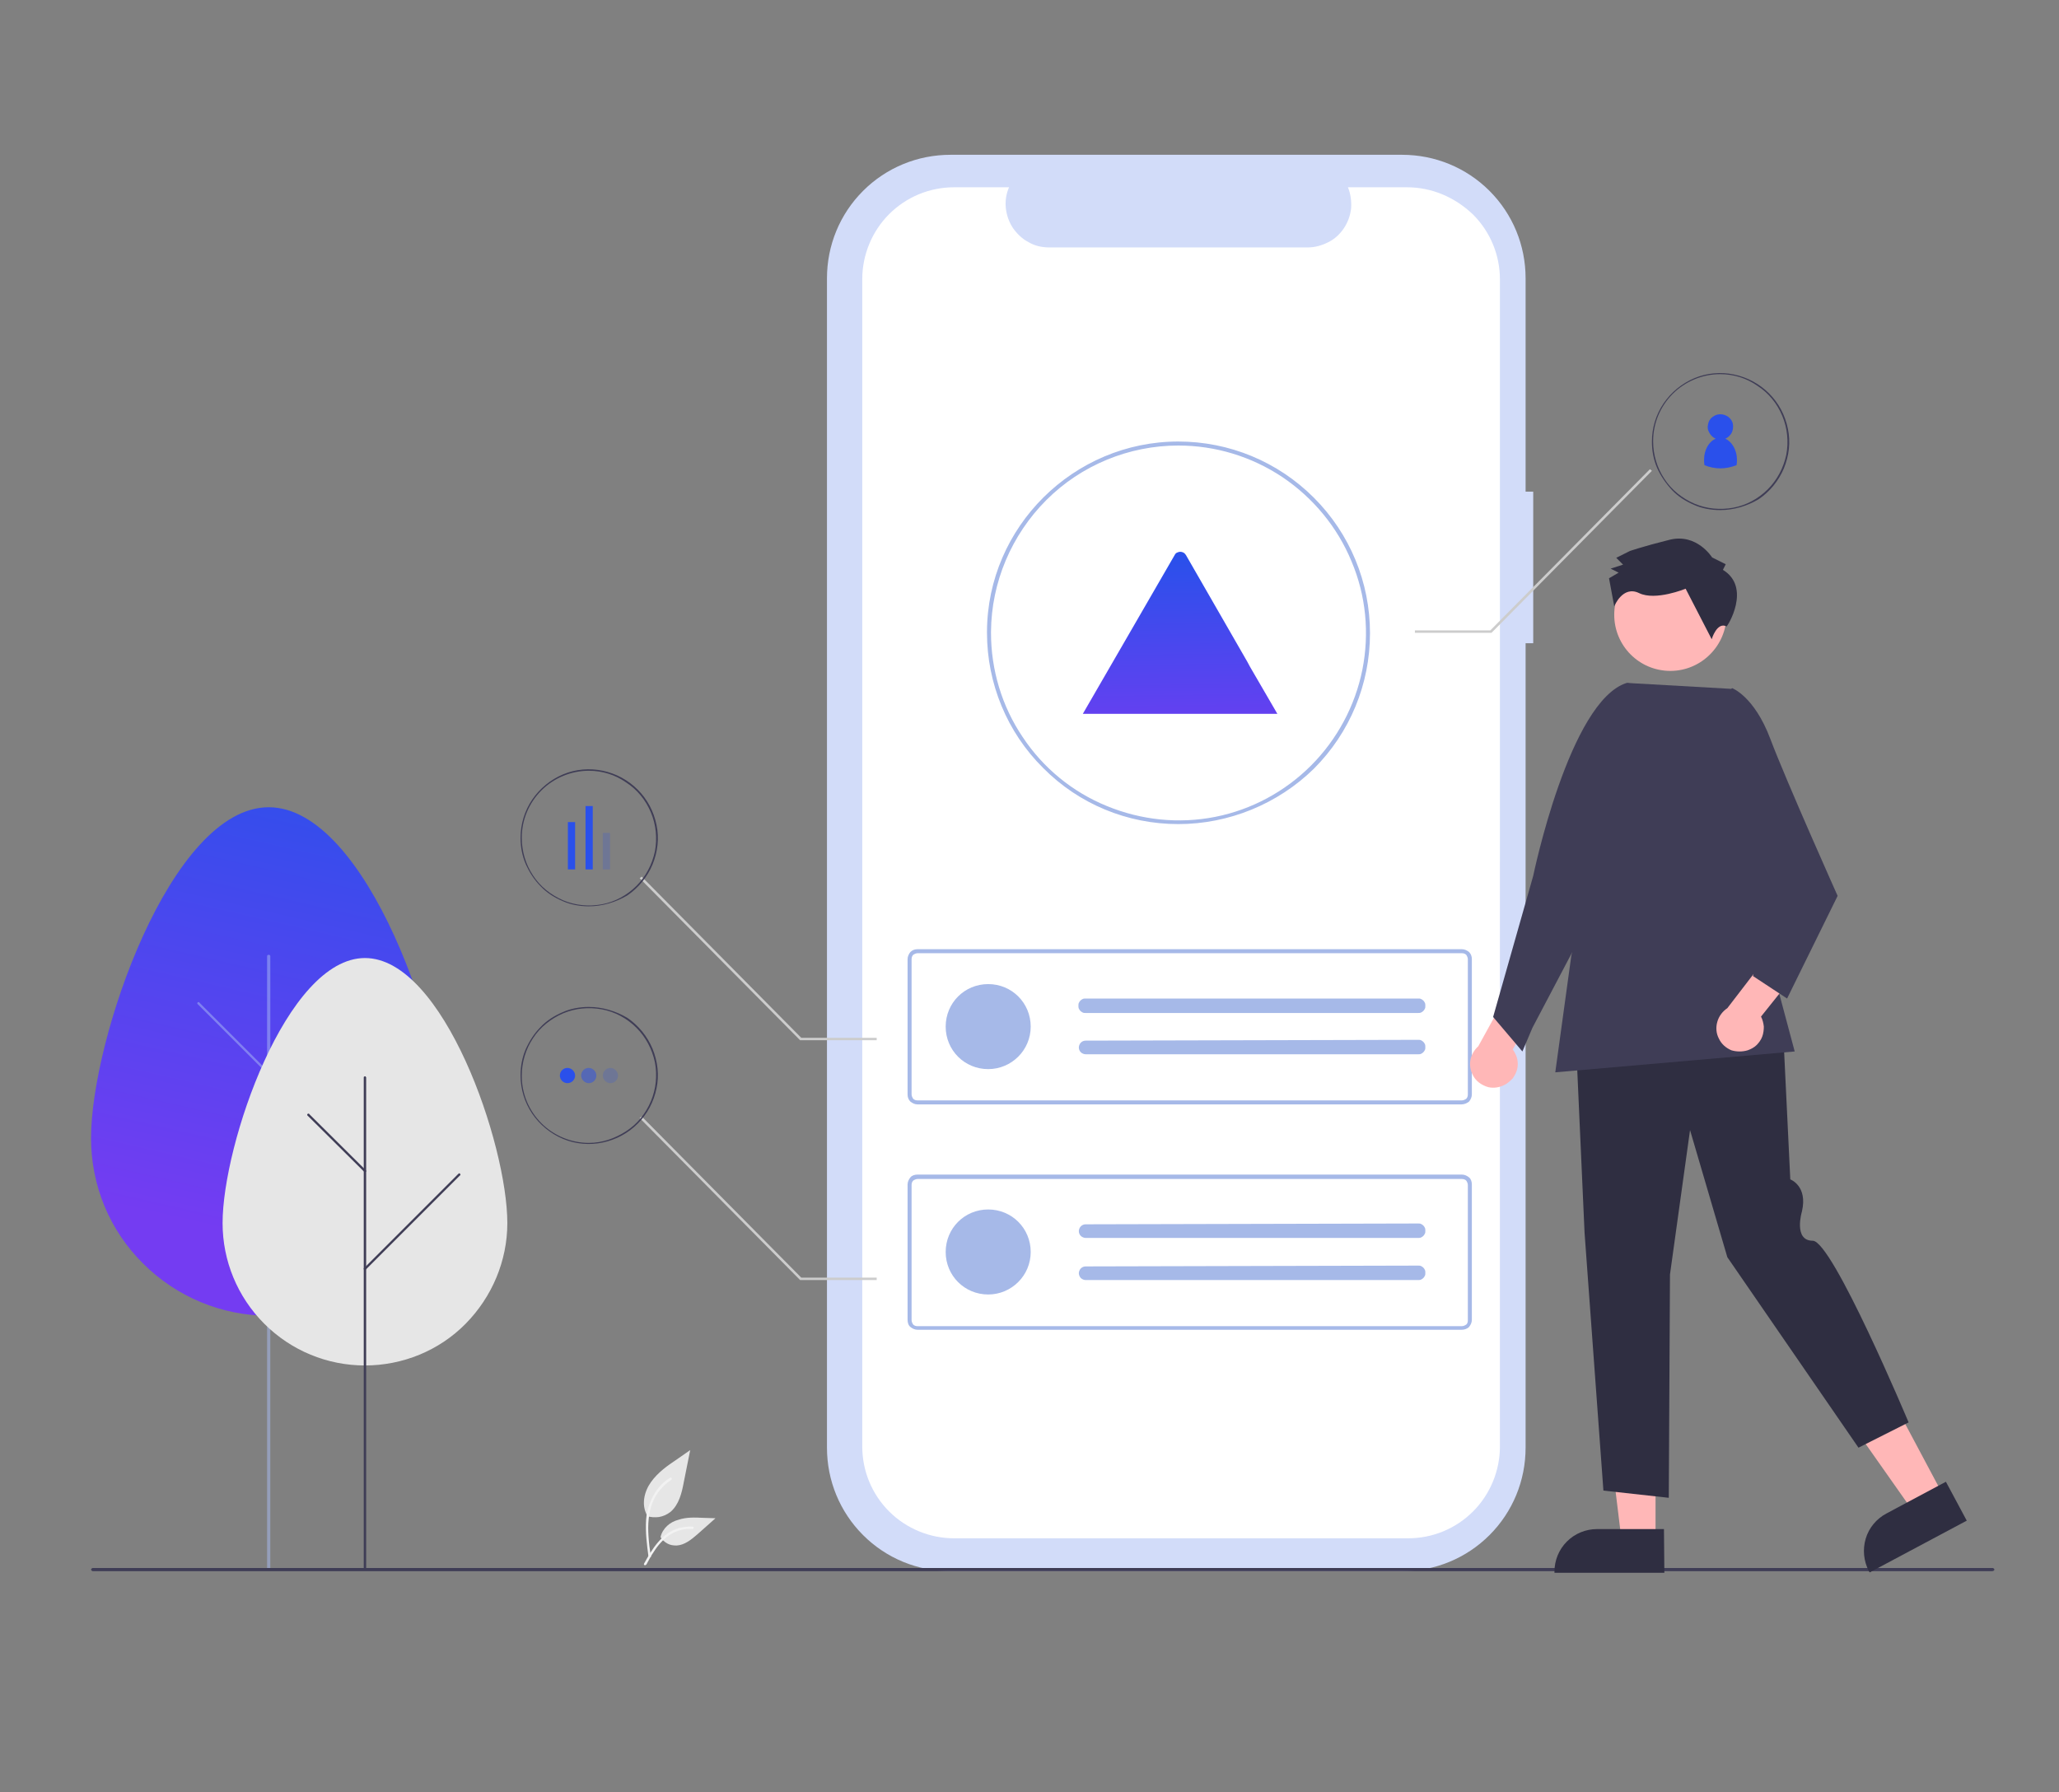 <?xml version="1.0" encoding="utf-8"?>
<!-- Generator: Adobe Illustrator 26.5.0, SVG Export Plug-In . SVG Version: 6.00 Build 0)  -->
<svg version="1.1" id="Layer_1" xmlns="http://www.w3.org/2000/svg" xmlns:xlink="http://www.w3.org/1999/xlink" x="0px" y="0px"
	 viewBox="0 0 513.4 446.9" style="enable-background:new 0 0 513.4 446.9;" xml:space="preserve">
<rect x="0" y="0" width="513.4" height="446.9" fill="#808080" stroke="none"/>
<style type="text/css">
	.st0{fill:url(#SVGID_1_);}
	.st1{opacity:0.5;fill:#ABBDF4;}
	.st2{fill:#3F3D56;}
	.st3{fill:#E6E6E6;}
	.st4{fill:#D2DCF9;}
	.st5{fill:#FFFFFF;}
	.st6{fill:#A6B9E8;}
	.st7{fill:url(#SVGID_00000121995402265378724850000013045872712482755217_);}
	.st8{fill:#2A50EB;}
	.st9{fill:#CCCCCC;}
	.st10{opacity:0.2;fill:#2A50EB;}
	.st11{opacity:0.5;fill:#2A50EB;}
	.st12{fill:#F2F2F2;}
	.st13{fill:#FFB7B7;}
	.st14{fill:#2F2E41;}
	.st15{fill:#F0F0F0;}
	.st16{fill:#E4E4E4;}
	.st17{fill:url(#SVGID_00000057127154661256466920000013585326064376345235_);}
	.st18{fill:url(#SVGID_00000115497465014146404030000001204457305345142419_);}
	.st19{fill:#6C63FF;}
	.st20{fill:url(#SVGID_00000178894696928863646470000001077516032354509748_);}
	.st21{fill:url(#SVGID_00000150781434650259940360000014869766935990472366_);}
	.st22{fill:url(#SVGID_00000104685462499320607560000014751549335262019986_);}
	.st23{fill:url(#SVGID_00000023985532650334003070000013025522808779488128_);}
	.st24{fill:url(#SVGID_00000168112928955429431350000000386457466568539067_);}
	.st25{fill:url(#SVGID_00000112613036035525667160000010444475906823078050_);}
	.st26{fill:url(#SVGID_00000024713869351463729130000012005384259432518301_);}
	.st27{fill:#FFB8B8;}
	.st28{fill:#214ECC;}
	.st29{fill:#2B56E0;}
	.st30{fill:#A0616A;}
	.st31{fill:url(#SVGID_00000013903993073601405790000013073517367348740768_);}
	.st32{fill:#E6E8EC;}
	.st33{opacity:0.2;enable-background:new    ;}
	.st34{fill:url(#SVGID_00000065780149932180585790000012852688040551942800_);}
	.st35{fill:url(#SVGID_00000138569103870013402950000013458640622700697276_);}
	.st36{fill:#FBBEBE;}
	.st37{fill:#5F5DF2;}
</style>
<g>
	<linearGradient id="SVGID_1_" gradientUnits="userSpaceOnUse" x1="61.029" y1="308.111" x2="88.912" y2="186.7">
		<stop  offset="0" style="stop-color:#743CF2"/>
		<stop  offset="1" style="stop-color:#2A50EB"/>
	</linearGradient>
	<path class="st0" d="M22.7,283.8c0-24.5,19.8-82.5,44.3-82.5s44.3,58.1,44.3,82.5c0,11.7-4.7,23-13,31.3c-8.3,8.3-19.6,13-31.3,13
		s-23-4.7-31.3-13C27.3,306.8,22.7,295.6,22.7,283.8L22.7,283.8z"/>
	<path class="st1" d="M67,391.6c-0.1,0-0.2,0-0.3-0.1c-0.1-0.1-0.1-0.2-0.1-0.3V238.5c0-0.1,0-0.2,0.1-0.3c0.1-0.1,0.2-0.1,0.3-0.1
		c0.1,0,0.2,0,0.3,0.1c0.1,0.1,0.1,0.2,0.1,0.3v152.7c0,0.1,0,0.2-0.1,0.3C67.2,391.5,67.1,391.6,67,391.6z"/>
	<path class="st1" d="M67,268c0,0-0.1,0-0.1,0c0,0-0.1,0-0.1-0.1l-17.5-17.5c0,0-0.1-0.1-0.1-0.1c0,0,0-0.1,0-0.1c0,0,0-0.1,0-0.1
		c0,0,0-0.1,0.1-0.1c0,0,0.1-0.1,0.1-0.1c0,0,0.1,0,0.1,0c0,0,0.1,0,0.1,0c0,0,0.1,0,0.1,0.1l17.5,17.5c0.1,0.1,0.1,0.1,0.1,0.2
		c0,0.1,0,0.1,0,0.2c0,0.1-0.1,0.1-0.1,0.2C67.1,268,67,268,67,268L67,268L67,268z"/>
	<path class="st2" d="M67,298.3c-0.1,0-0.1,0-0.2-0.1c-0.1,0-0.1-0.1-0.1-0.2c0-0.1,0-0.1,0-0.2c0-0.1,0-0.1,0.1-0.2l29.4-29.4
		c0,0,0.1-0.1,0.1-0.1c0,0,0.1,0,0.1,0c0,0,0.1,0,0.1,0c0,0,0.1,0,0.1,0.1c0,0,0.1,0.1,0.1,0.1c0,0,0,0.1,0,0.1c0,0,0,0.1,0,0.1
		c0,0,0,0.1-0.1,0.1l-29.4,29.4c0,0-0.1,0.1-0.1,0.1C67.1,298.3,67,298.3,67,298.3L67,298.3z"/>
	<path class="st3" d="M55.5,305c0-19.6,15.9-66.1,35.5-66.1s35.5,46.5,35.5,66.1c0,9.4-3.8,18.4-10.4,25.1s-15.7,10.4-25.1,10.4
		s-18.4-3.7-25.1-10.4C59.2,323.4,55.5,314.4,55.5,305L55.5,305z"/>
	<path class="st2" d="M91,391.3c0,0-0.1,0-0.1,0c0,0-0.1,0-0.1-0.1c0,0,0-0.1-0.1-0.1c0,0,0-0.1,0-0.1V268.7c0-0.1,0-0.2,0.1-0.2
		c0.1-0.1,0.1-0.1,0.2-0.1s0.2,0,0.2,0.1s0.1,0.1,0.1,0.2V391c0,0,0,0.1,0,0.1c0,0,0,0.1-0.1,0.1c0,0-0.1,0-0.1,0.1
		C91,391.3,91,391.3,91,391.3L91,391.3z"/>
	<path class="st2" d="M91,292.3c0,0-0.1,0-0.1,0c0,0-0.1,0-0.1-0.1l-14.1-14c-0.1-0.1-0.1-0.1-0.1-0.2c0-0.1,0-0.2,0.1-0.2
		c0.1-0.1,0.1-0.1,0.2-0.1c0.1,0,0.2,0,0.2,0.1l14.1,14c0,0,0.1,0.1,0.1,0.1c0,0.1,0,0.1,0,0.2c0,0.1-0.1,0.1-0.1,0.1
		C91.1,292.3,91,292.3,91,292.3L91,292.3z"/>
	<path class="st2" d="M91,316.6c-0.1,0-0.1,0-0.2,0c0,0-0.1-0.1-0.1-0.1c0-0.1,0-0.1,0-0.2c0-0.1,0-0.1,0.1-0.1l23.5-23.5
		c0,0,0.1,0,0.1-0.1c0,0,0.1,0,0.1,0c0,0,0.1,0,0.1,0c0,0,0.1,0,0.1,0.1c0,0,0,0.1,0.1,0.1c0,0,0,0.1,0,0.1c0,0,0,0.1,0,0.1
		c0,0,0,0.1-0.1,0.1l-23.5,23.5c0,0-0.1,0-0.1,0.1C91,316.6,91,316.6,91,316.6L91,316.6z"/>
	<path class="st4" d="M382.3,122.6h-1.9V69.4c0-8.2-3.2-16-9-21.8c-5.8-5.8-13.6-9-21.8-9H237c-8.2,0-16,3.2-21.8,9
		c-5.8,5.8-9,13.6-9,21.8V361c0,8.2,3.2,16,9,21.8c5.8,5.8,13.6,9,21.8,9h112.6c8.2,0,16-3.2,21.8-9c5.8-5.8,9-13.6,9-21.8V160.4
		h1.9V122.6z"/>
	<path class="st5" d="M350.8,46.7h-14.7c0.7,1.7,0.9,3.5,0.8,5.2c-0.2,1.8-0.8,3.5-1.8,5c-1,1.5-2.3,2.7-3.9,3.5
		c-1.6,0.8-3.3,1.3-5.1,1.3h-64.5c-1.8,0-3.6-0.4-5.1-1.3c-1.6-0.8-2.9-2.1-3.9-3.5c-1-1.5-1.6-3.2-1.8-5c-0.2-1.8,0.1-3.6,0.8-5.2
		h-13.7c-6.1,0-11.9,2.4-16.2,6.7c-4.3,4.3-6.7,10.2-6.7,16.2v291.1c0,6.1,2.4,11.9,6.7,16.2c4.3,4.3,10.2,6.7,16.2,6.7h113.2
		c6.1,0,11.9-2.4,16.2-6.7c4.3-4.3,6.7-10.2,6.7-16.2V69.7c0-6.1-2.4-11.9-6.7-16.2C362.7,49.1,356.9,46.7,350.8,46.7
		C350.8,46.7,350.8,46.7,350.8,46.7z"/>
	<path class="st6" d="M364.4,275.4H228.8c-0.7,0-1.3-0.3-1.8-0.7c-0.5-0.5-0.7-1.1-0.7-1.8v-33.7c0-0.7,0.3-1.3,0.7-1.8
		c0.5-0.5,1.1-0.7,1.8-0.7h135.7c0.7,0,1.3,0.3,1.8,0.7c0.5,0.5,0.7,1.1,0.7,1.8v33.7c0,0.7-0.3,1.3-0.7,1.8
		C365.8,275.1,365.1,275.4,364.4,275.4z M228.8,237.7c-0.4,0-0.8,0.2-1.1,0.4c-0.3,0.3-0.4,0.7-0.4,1.1v33.7c0,0.4,0.2,0.8,0.4,1.1
		c0.3,0.3,0.7,0.4,1.1,0.4h135.7c0.4,0,0.8-0.2,1.1-0.4c0.3-0.3,0.4-0.7,0.4-1.1v-33.7c0-0.4-0.2-0.8-0.4-1.1
		c-0.3-0.3-0.7-0.4-1.1-0.4H228.8z"/>
	<path class="st6" d="M246.4,266.6c5.8,0,10.6-4.7,10.6-10.6s-4.7-10.6-10.6-10.6s-10.6,4.7-10.6,10.6S240.5,266.6,246.4,266.6z"/>
	<path class="st6" d="M270.7,249c-0.2,0-0.5,0-0.7,0.1c-0.2,0.1-0.4,0.2-0.6,0.4c-0.2,0.2-0.3,0.4-0.4,0.6c-0.1,0.2-0.1,0.4-0.1,0.7
		c0,0.2,0,0.5,0.1,0.7c0.1,0.2,0.2,0.4,0.4,0.6c0.2,0.2,0.4,0.3,0.6,0.4s0.4,0.1,0.7,0.1h82.9c0.2,0,0.5,0,0.7-0.1
		c0.2-0.1,0.4-0.2,0.6-0.4c0.2-0.2,0.3-0.4,0.4-0.6c0.1-0.2,0.1-0.4,0.1-0.7c0-0.2,0-0.5-0.1-0.7s-0.2-0.4-0.4-0.6
		c-0.2-0.2-0.4-0.3-0.6-0.4c-0.2-0.1-0.4-0.1-0.7-0.1L270.7,249L270.7,249z"/>
	<path class="st6" d="M270.7,259.5c-0.5,0-0.9,0.2-1.2,0.5c-0.3,0.3-0.5,0.8-0.5,1.2c0,0.5,0.2,0.9,0.5,1.2c0.3,0.3,0.8,0.5,1.2,0.5
		h82.9c0.2,0,0.5,0,0.7-0.1c0.2-0.1,0.4-0.2,0.6-0.4c0.2-0.2,0.3-0.4,0.4-0.6c0.1-0.2,0.1-0.4,0.1-0.7c0-0.2,0-0.5-0.1-0.7
		c-0.1-0.2-0.2-0.4-0.4-0.6c-0.2-0.2-0.4-0.3-0.6-0.4c-0.2-0.1-0.4-0.1-0.7-0.1L270.7,259.5L270.7,259.5L270.7,259.5z"/>
	<path class="st6" d="M364.4,331.6H228.8c-0.7,0-1.3-0.3-1.8-0.7s-0.7-1.1-0.7-1.8v-33.7c0-0.7,0.3-1.3,0.7-1.8s1.1-0.7,1.8-0.7
		h135.7c0.7,0,1.3,0.3,1.8,0.7s0.7,1.1,0.7,1.8v33.7c0,0.7-0.3,1.3-0.7,1.8C365.8,331.4,365.1,331.6,364.4,331.6L364.4,331.6z
		 M228.8,294c-0.4,0-0.8,0.2-1.1,0.4c-0.3,0.3-0.4,0.7-0.4,1.1v33.7c0,0.4,0.2,0.8,0.4,1.1c0.3,0.3,0.7,0.4,1.1,0.4h135.7
		c0.4,0,0.8-0.2,1.1-0.4s0.4-0.7,0.4-1.1v-33.7c0-0.4-0.2-0.8-0.4-1.1c-0.3-0.3-0.7-0.4-1.1-0.4H228.8z"/>
	<path class="st6" d="M246.4,322.8c5.8,0,10.6-4.7,10.6-10.6s-4.7-10.6-10.6-10.6s-10.6,4.7-10.6,10.6S240.5,322.8,246.4,322.8z"/>
	<path class="st6" d="M270.7,305.3c-0.5,0-0.9,0.2-1.2,0.5c-0.3,0.3-0.5,0.8-0.5,1.2c0,0.5,0.2,0.9,0.5,1.2c0.3,0.3,0.8,0.5,1.2,0.5
		h82.9c0.2,0,0.5,0,0.7-0.1c0.2-0.1,0.4-0.2,0.6-0.4s0.3-0.4,0.4-0.6c0.1-0.2,0.1-0.4,0.1-0.7c0-0.2,0-0.5-0.1-0.7
		c-0.1-0.2-0.2-0.4-0.4-0.6c-0.2-0.2-0.4-0.3-0.6-0.4c-0.2-0.1-0.4-0.1-0.7-0.1L270.7,305.3L270.7,305.3z"/>
	<path class="st6" d="M270.7,315.8c-0.5,0-0.9,0.2-1.2,0.5c-0.3,0.3-0.5,0.8-0.5,1.2s0.2,0.9,0.5,1.2c0.3,0.3,0.8,0.5,1.2,0.5h82.9
		c0.2,0,0.5,0,0.7-0.1c0.2-0.1,0.4-0.2,0.6-0.4c0.2-0.2,0.3-0.4,0.4-0.6c0.1-0.2,0.1-0.4,0.1-0.7c0-0.2,0-0.5-0.1-0.7
		c-0.1-0.2-0.2-0.4-0.4-0.6c-0.2-0.2-0.4-0.3-0.6-0.4c-0.2-0.1-0.4-0.1-0.7-0.1L270.7,315.8L270.7,315.8z"/>
	<path class="st6" d="M293.8,205.5c-12.7,0-24.8-5-33.7-14c-9-8.9-14-21.1-14-33.7v0c0-0.1,0-0.2,0-0.3
		c0.1-26.1,21.6-47.4,47.7-47.4c12.7,0,24.8,5,33.8,14c9,9,14,21.1,14,33.8c0,12.7-5,24.8-14,33.8
		C318.6,200.5,306.4,205.5,293.8,205.5L293.8,205.5L293.8,205.5z M293.8,111.1c-12.3,0-24.2,4.9-32.9,13.6
		c-8.7,8.7-13.7,20.5-13.8,32.8c0,0.1,0,0.2,0,0.3c0,9.2,2.7,18.3,7.9,26c5.1,7.7,12.4,13.7,21,17.2c8.5,3.5,17.9,4.5,27,2.7
		c9.1-1.8,17.4-6.3,23.9-12.8c6.5-6.5,11-14.9,12.8-23.9c1.8-9.1,0.9-18.5-2.7-27c-3.5-8.5-9.5-15.8-17.2-21
		C312,113.8,303,111.1,293.8,111.1L293.8,111.1L293.8,111.1z"/>
	
		<linearGradient id="SVGID_00000145029989490407539250000016091346134646692224_" gradientUnits="userSpaceOnUse" x1="294.394" y1="189.785" x2="293.688" y2="138.962">
		<stop  offset="0" style="stop-color:#743CF2"/>
		<stop  offset="1" style="stop-color:#2A50EB"/>
	</linearGradient>
	<path style="fill:url(#SVGID_00000145029989490407539250000016091346134646692224_);" d="M318.5,178h-48.3c-0.1,0-0.1,0-0.2,0
		l22.9-39.6c0.1-0.2,0.3-0.5,0.6-0.6c0.2-0.1,0.5-0.2,0.8-0.2c0.3,0,0.6,0.1,0.8,0.2c0.2,0.1,0.4,0.3,0.6,0.6L311,165l0.7,1.3
		L318.5,178L318.5,178z"/>
	<path class="st8" d="M433.1,114.6c0,0.5,0,0.9-0.1,1.4c-1.3,0.5-2.7,0.8-4,0.8c-1.4,0-2.8-0.3-4-0.8c-0.1-0.5-0.1-0.9-0.1-1.4
		c0-2.4,1.2-4.5,2.9-5.2c-0.7-0.3-1.2-0.8-1.6-1.5s-0.5-1.4-0.3-2.1c0.1-0.7,0.5-1.4,1.1-1.8c0.6-0.5,1.3-0.7,2-0.7s1.5,0.3,2,0.7
		c0.6,0.5,1,1.1,1.1,1.8c0.1,0.7,0,1.5-0.3,2.1s-0.9,1.2-1.6,1.5C431.8,110.1,433.1,112.2,433.1,114.6z"/>
	<path class="st9" d="M160,218.6l39.8,40.2h18.8v0.6h-19.1l-0.1-0.1l-39.9-40.3L160,218.6L160,218.6z"/>
	<path class="st2" d="M146.8,226c-2.2,0-4.5-0.4-6.5-1.3c-2.1-0.9-4-2.1-5.5-3.7c-1.6-1.6-2.8-3.5-3.7-5.5c-0.9-2.1-1.3-4.3-1.3-6.5
		v-0.1c0-3.4,1-6.7,2.9-9.5c1.9-2.8,4.6-5,7.7-6.3c3.1-1.3,6.6-1.6,9.9-0.9c3.3,0.7,6.3,2.3,8.7,4.7s4,5.4,4.7,8.8
		c0.7,3.3,0.3,6.7-1,9.9c-1.3,3.1-3.5,5.8-6.3,7.7C153.5,225,150.2,226,146.8,226L146.8,226z M146.8,192.2c-4.4,0-8.7,1.8-11.8,4.9
		c-3.1,3.1-4.9,7.3-4.9,11.8v0.1c0,3.3,1,6.6,2.8,9.3c1.8,2.8,4.5,4.9,7.5,6.2c3.1,1.3,6.4,1.6,9.7,1c3.2-0.6,6.2-2.2,8.6-4.6
		c2.3-2.3,3.9-5.3,4.6-8.6c0.6-3.2,0.3-6.6-1-9.7c-1.3-3.1-3.4-5.7-6.2-7.5C153.4,193.2,150.2,192.2,146.8,192.2L146.8,192.2
		L146.8,192.2z"/>
	<path class="st9" d="M160,278.4l39.8,40.2h18.8v0.6h-19.1l-0.1-0.1l-39.9-40.3L160,278.4L160,278.4z"/>
	<path class="st2" d="M146.8,251.1c-2.2,0-4.5,0.4-6.5,1.3c-2.1,0.9-4,2.1-5.5,3.7c-1.6,1.6-2.8,3.5-3.7,5.5
		c-0.9,2.1-1.3,4.3-1.3,6.5v0.1c0,3.4,1,6.7,2.9,9.5c1.9,2.8,4.6,5,7.7,6.3c3.1,1.3,6.6,1.6,9.9,0.9c3.3-0.7,6.3-2.3,8.7-4.7
		s4-5.4,4.7-8.8c0.7-3.3,0.3-6.7-1-9.9c-1.3-3.1-3.5-5.8-6.3-7.7C153.5,252.1,150.2,251.1,146.8,251.1L146.8,251.1z M146.8,285
		c-4.4,0-8.7-1.8-11.8-4.9c-3.1-3.1-4.9-7.3-4.9-11.8v-0.1c0-3.3,1-6.6,2.8-9.3c1.8-2.8,4.5-4.9,7.5-6.2c3.1-1.3,6.4-1.6,9.7-1
		c3.2,0.6,6.2,2.2,8.6,4.6c2.3,2.3,3.9,5.3,4.6,8.6c0.6,3.2,0.3,6.6-1,9.7c-1.3,3.1-3.4,5.7-6.2,7.5S150.2,285,146.8,285L146.8,285
		L146.8,285z"/>
	<path class="st10" d="M152.1,216.8v-9.1h-1.8v9.1H152.1z"/>
	<path class="st8" d="M147.8,216.8V201h-1.8v15.8H147.8z"/>
	<path class="st8" d="M143.4,216.8V205h-1.8v11.8H143.4z"/>
	<path class="st8" d="M141.5,270.1c1.1,0,1.9-0.9,1.9-1.9s-0.9-1.9-1.9-1.9c-1.1,0-1.9,0.9-1.9,1.9S140.4,270.1,141.5,270.1z"/>
	<path class="st10" d="M152.2,270.1c1.1,0,1.9-0.9,1.9-1.9s-0.9-1.9-1.9-1.9s-1.9,0.9-1.9,1.9S151.2,270.1,152.2,270.1z"/>
	<path class="st11" d="M146.8,270.1c1.1,0,1.9-0.9,1.9-1.9s-0.9-1.9-1.9-1.9c-1.1,0-1.9,0.9-1.9,1.9S145.8,270.1,146.8,270.1z"/>
	<path class="st2" d="M496.7,391.8H23.3c-0.2,0-0.3,0-0.4-0.1c-0.1-0.1-0.2-0.2-0.2-0.3c0-0.1,0.1-0.2,0.2-0.3s0.3-0.1,0.4-0.1
		h473.4c0.2,0,0.3,0,0.4,0.1c0.1,0.1,0.2,0.2,0.2,0.3c0,0.1-0.1,0.2-0.2,0.3C497,391.7,496.9,391.8,496.7,391.8z"/>
	<path class="st3" d="M161.2,378c1,0.4,2.1,0.4,3.1,0.3c1.1-0.2,2-0.6,2.9-1.3c2.1-1.8,2.8-4.7,3.3-7.4l1.6-8l-3.3,2.3
		c-2.4,1.6-4.8,3.3-6.5,5.7c-1.7,2.4-2.4,5.6-1,8.2"/>
	<path class="st12" d="M161.7,388.2c-0.4-3-0.8-6.1-0.6-9.2c0.2-2.7,1.2-5.4,2.8-7.6c0.9-1.2,2-2.2,3.2-2.9c0.3-0.2,0.6,0.3,0.3,0.5
		c-2.1,1.4-3.8,3.4-4.7,5.7c-1,2.6-1.2,5.5-1,8.3c0.1,1.7,0.3,3.4,0.6,5c0,0.1,0,0.2,0,0.2c0,0.1-0.1,0.1-0.2,0.1
		c-0.1,0-0.2,0-0.2,0C161.8,388.3,161.8,388.2,161.7,388.2z"/>
	<path class="st3" d="M164.7,383.3c0.4,0.7,1,1.2,1.7,1.6s1.5,0.5,2.3,0.5c2-0.1,3.7-1.5,5.2-2.8l4.5-4l-3-0.1
		c-2.1-0.1-4.3-0.2-6.3,0.5C167.1,379.5,165.2,381.1,164.7,383.3"/>
	<path class="st12" d="M160.6,389.9c2-3.6,4.3-7.5,8.5-8.8c1.2-0.3,2.4-0.5,3.6-0.4c0.4,0,0.3,0.6-0.1,0.6c-2-0.2-4,0.4-5.7,1.5
		c-1.6,1.1-2.9,2.6-3.9,4.2c-0.7,1-1.2,2-1.8,3.1C160.9,390.5,160.4,390.3,160.6,389.9z"/>
	<path class="st2" d="M428.9,127.2c-2.2,0-4.5-0.4-6.5-1.3c-2.1-0.9-4-2.1-5.5-3.7s-2.8-3.5-3.7-5.5c-0.9-2.1-1.3-4.3-1.3-6.5v-0.1
		c0-3.4,1-6.7,2.9-9.5c1.9-2.8,4.6-5,7.7-6.3c3.1-1.3,6.6-1.6,9.9-0.9c3.3,0.7,6.3,2.3,8.7,4.7s4,5.4,4.7,8.8s0.3,6.7-1,9.9
		c-1.3,3.1-3.5,5.8-6.3,7.7C435.6,126.2,432.3,127.2,428.9,127.2z M428.9,93.3c-4.4,0-8.7,1.8-11.8,4.9s-4.9,7.3-4.9,11.8v0.1
		c0,3.3,1,6.6,2.8,9.3c1.8,2.8,4.5,4.9,7.5,6.2c3.1,1.3,6.4,1.6,9.7,1c3.2-0.6,6.2-2.2,8.6-4.6c2.3-2.3,3.9-5.3,4.6-8.6
		c0.6-3.2,0.3-6.6-1-9.7c-1.3-3.1-3.4-5.7-6.2-7.5C435.5,94.3,432.3,93.3,428.9,93.3L428.9,93.3L428.9,93.3z"/>
	<path class="st9" d="M411.4,117l-39.8,40.2h-18.8v0.6h19.1l0.1-0.1l39.9-40.3L411.4,117L411.4,117z"/>
	<path class="st13" d="M375.2,270.5c0.8-0.4,1.4-1,2-1.6c0.5-0.7,0.9-1.5,1.1-2.3c0.2-0.8,0.2-1.7,0-2.6c-0.2-0.8-0.6-1.6-1.1-2.3
		l6.7-11.7l-6.1-5.8l-9.2,16.7c-1.1,1-1.8,2.3-2,3.7c-0.2,1.4,0.2,2.9,1,4.1c0.8,1.2,2.1,2,3.5,2.4
		C372.4,271.4,373.9,271.2,375.2,270.5L375.2,270.5z"/>
	<path class="st13" d="M412.8,383.9h-8.5l-4-32.8l12.5,0L412.8,383.9L412.8,383.9z"/>
	<path class="st14" d="M415,392.2l-27.4,0v-0.3c0-2.8,1.1-5.5,3.1-7.5c2-2,4.7-3.1,7.5-3.1h0l16.7,0L415,392.2z"/>
	<path class="st13" d="M484.6,373l-7.5,4l-19-27l11.1-5.9L484.6,373L484.6,373z"/>
	<path class="st14" d="M490.4,379.2l-24.2,12.9l-0.2-0.3c-1.3-2.5-1.6-5.4-0.8-8.1s2.7-5,5.2-6.3l0,0l14.8-7.9L490.4,379.2
		L490.4,379.2z"/>
	<path class="st14" d="M444.5,254.8l1.9,39.3c0,0,4.4,1.6,2.9,8c0,0-2.2,7.3,2.7,7.3s23.9,45.3,23.9,45.3l-12.5,6.3l-32.7-47.5
		l-9.3-31.7l-5,36l-0.3,55.7l-16.3-1.8l-4.7-64.3l-2.2-49L444.5,254.8L444.5,254.8z"/>
	<path class="st2" d="M387.8,267.4l4-29.1l13.9-68l26.4,1.5l12.6,24.3l-2.2,47.4l5,18.7L387.8,267.4L387.8,267.4z"/>
	<path class="st2" d="M398,226.1l-15.9,30.2l-2.5,5.9l-7.3-8.6l10-35.2c0,0,9-43.6,23.3-48.1l3.5,0.6L398,226.1L398,226.1z"/>
	<path class="st13" d="M435.8,261.9c0.8-0.3,1.6-0.7,2.2-1.3c0.6-0.6,1.1-1.3,1.4-2.1s0.4-1.7,0.4-2.5c-0.1-0.9-0.3-1.7-0.7-2.5
		l8.4-10.5l-5.2-6.7l-11.6,15.1c-1.2,0.8-2.1,2-2.5,3.4c-0.4,1.4-0.3,2.9,0.4,4.2c0.6,1.3,1.7,2.3,3.1,2.9
		C433,262.3,434.5,262.3,435.8,261.9L435.8,261.9z"/>
	<path class="st2" d="M427.2,176.1l4.7-4.5c0,0,5.5,2,9.5,12.6c4,10.6,16.8,39.2,16.8,39.2L445.6,249l-8.5-5.6l4.6-22.6L427.2,176.1
		L427.2,176.1z"/>
	<path class="st13" d="M416.5,167.3c7.7,0,14-6.3,14-14s-6.3-14-14-14s-14,6.3-14,14C402.5,161,408.7,167.3,416.5,167.3z"/>
	<path class="st14" d="M429.6,142.1l0.7-1.4l-3.4-1.7c0,0-3.8-6.1-10.6-4.4s-9.9,2.8-9.9,2.8l-3.4,1.7l1.7,1.7l-3.1,1l2,1l-2.4,1.4
		l1.3,7c0,0,2.1-5.3,6.2-3.3c4.1,2,11.6-1.1,11.6-1.1l6.5,12.6c0,0,1.3-4.4,3.7-3.2C430.7,156.3,436.8,146.5,429.6,142.1z"/>
</g>
</svg>
